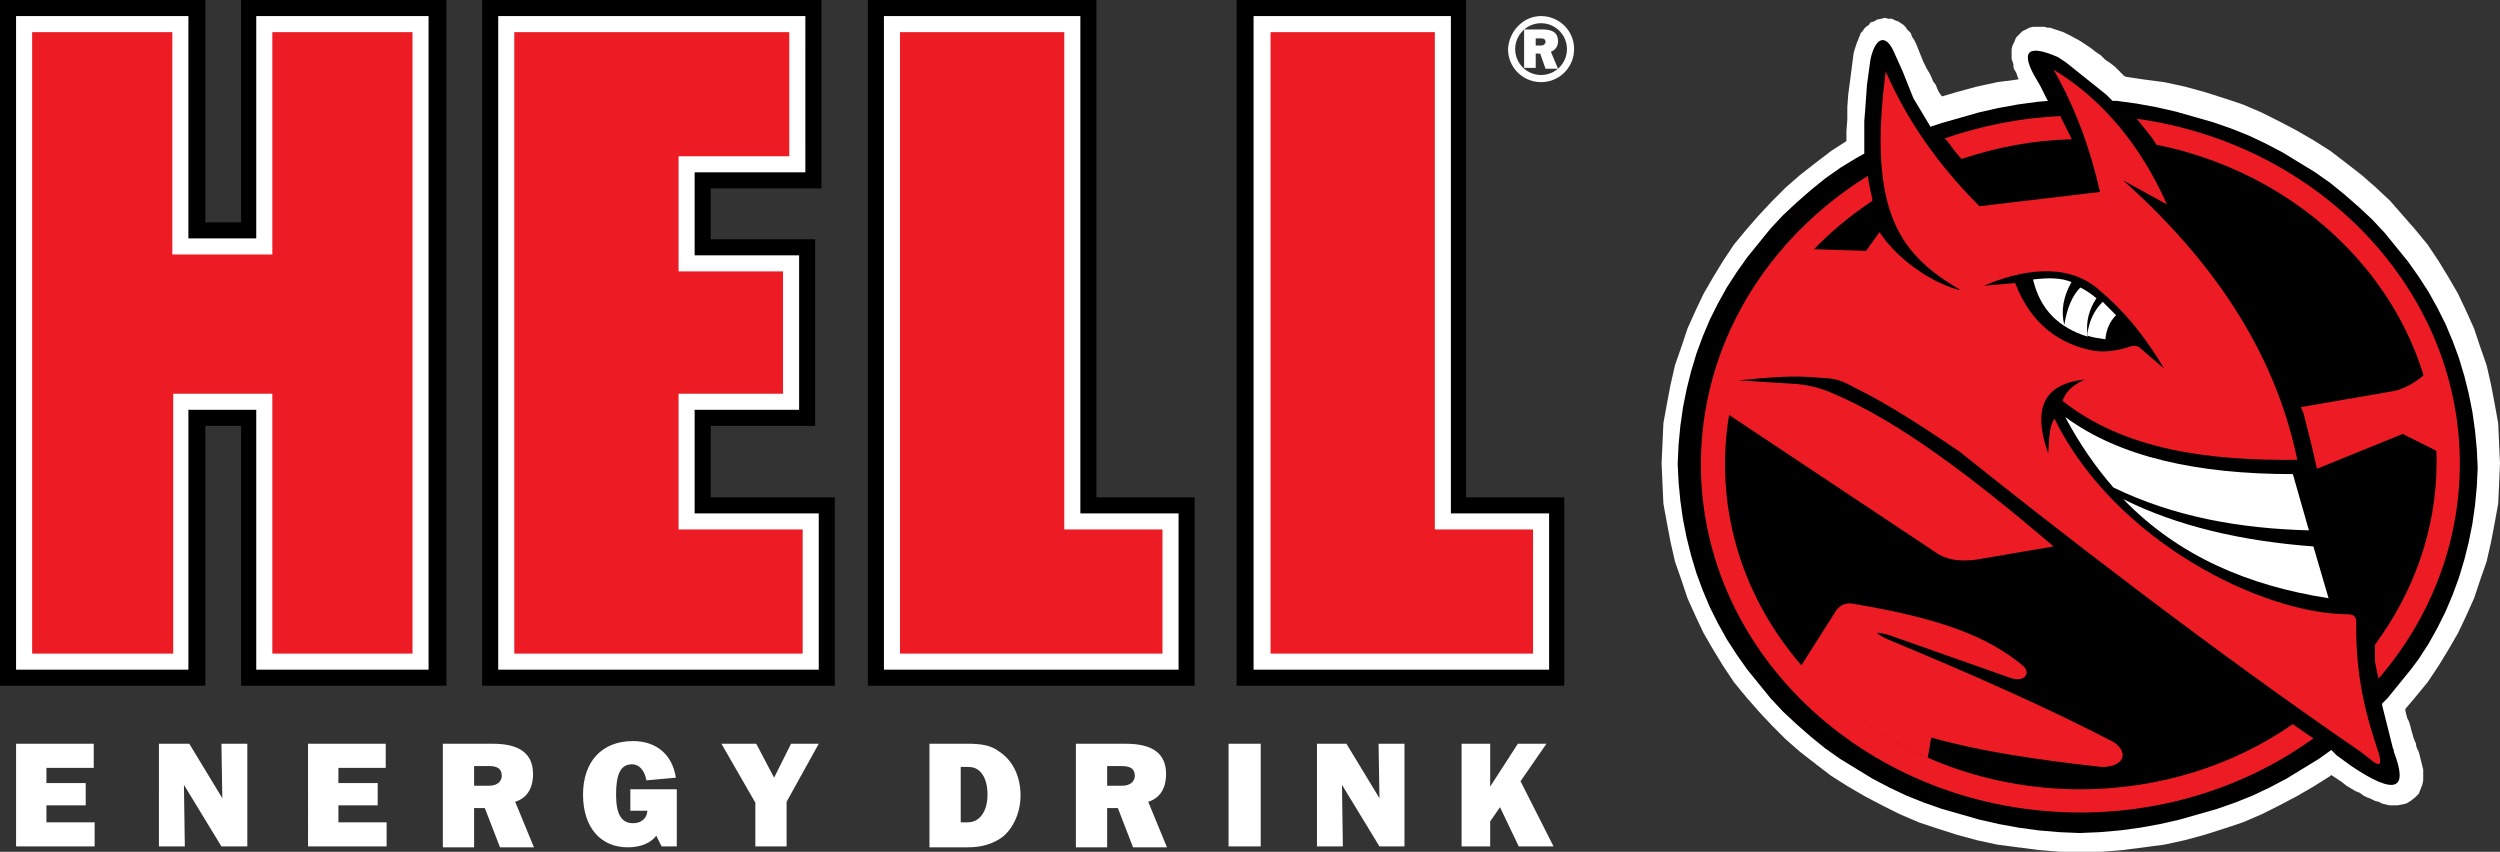 <svg version="1.1" id="Layer_1" xmlns="http://www.w3.org/2000/svg" x="0" y="0" viewBox="0 0 280 95.4" style="enable-background:new 0 0 280 95.4" xml:space="preserve"><rect x="0" y="0" width="280" height="95.4" fill="#333333" stroke="none"/><style>.st0{fill:#fff}.st0,.st1,.st2{fill-rule:evenodd;clip-rule:evenodd}.st2{fill:#ed1c24}</style><path class="st0" d="m261.1 86.8-.1.1-1.9 1.2-1.9 1.1-1.9 1-2 1-2.1.9-2.1.7-2.2.7-2.2.6-2.3.5-2.3.3-2.3.3-2.4.2H230.7l-2.4-.2-2.3-.3-2.3-.3-2.3-.5-2.2-.6-2.2-.7-2.1-.7-2.1-.9-2-1-1.9-1-1.9-1.1-1.9-1.2-1.7-1.3-1.8-1.4-1.6-1.4-1.5-1.5-1.5-1.6-1.4-1.6-1.4-1.7-1.2-1.8-1.1-1.8-1.1-1.9-.9-1.9-.9-2-.7-2.1-.7-2-.5-2.2-.4-2.1-.4-2.2-.1-2.2-.1-2.3.1-2.2.1-2.3.4-2.2.4-2.1.5-2.2.7-2 .7-2.1.9-2 .9-1.9 1.1-1.9 1.1-1.8 1.2-1.8 1.4-1.7 1.4-1.6 1.5-1.6L200 21l1.6-1.4 1.8-1.4 1.7-1.3 1.7-1.1v-1.1l.1-1.3V12l.1-1.4.2-1.5.4-3.1.1-.4.1-.3.1-.3.1-.3.1-.2.1-.3.1-.2.1-.3.2-.2.2-.3.2-.2.3-.2.2-.3.4-.1.3-.2.5-.1.4-.1.4.1h.4l.4.2.3.1.3.2.3.2.2.2.2.3.2.2.2.2.1.3.1.2.2.3.1.2.1.2.8 2 .2.4.2.4.3.5.2.4.2.5.3.4.2.5.2.4.3.4 1.7-.5 2.2-.6 2.3-.5 2.3-.3.1-.1-.1-.1-.1-.3-.1-.3-.2-.3-.1-.3v-.3l-.1-.3-.1-.3V5.5l.1-.4.2-.4.2-.5.3-.3.4-.4.4-.2.4-.2.4-.1h1.3l.3.1h.3l.3.1.3.1.3.1.3.1.3.1.4.2.4.2 1.1.6.6.4.6.4.5.4.6.4.5.5.6.4.5.4.5.5.5.5.2.1 2 .3 2.3.3 2.3.5 2.2.6 2.2.7 2.1.7 2.1.9 2 1 1.9 1 1.9 1.1 1.9 1.2 1.7 1.3 1.8 1.4 1.6 1.4 1.6 1.5 1.4 1.6 1.4 1.6 1.4 1.7 1.2 1.8 1.1 1.8 1.1 1.9.9 1.9.9 2 .7 2.1.7 2 .5 2.2.4 2.1.4 2.2.1 2.3.1 2.2-.1 2.3-.1 2.2-.4 2.2-.4 2.1-.5 2.2-.7 2-.7 2.1-.9 2-.9 1.9-1.1 1.9-1.1 1.8-1.2 1.8-1.4 1.7-1.1 1.3v.2l.1.4.1.4.2.4.1.3.1.4.1.4.1.3.1.4.2.5.1.2v.2l.1.3.2.4.1.4.1.4.1.4.1.4.1.4V87.4l-.1.5-.2.5-.2.5-.4.4-.5.4-.5.3-.5.1-.5.1h-.9l-.4-.1-.4-.1-.4-.2-.4-.1-.4-.2-.5-.2-.4-.2-.4-.3-.5-.2-.5-.3-.5-.3-.5-.4-1.2-.8z"/><path class="st1" d="m261.1 84-1.4 1-1.8 1.1-1.8 1.1-1.9 1-1.9.9-2 .8-2 .7-2.1.6-2.1.6-2.2.5-2.2.4-2.2.3-2.3.2-2.3.1-2.3-.1-2.3-.2-2.2-.3-2.2-.4-2.2-.5-2.1-.6-2.1-.6-2-.7-2-.8-1.9-.9-1.9-1-1.8-1.1-1.8-1.1-1.7-1.2-1.6-1.3-1.6-1.4-1.5-1.4-1.4-1.5-1.3-1.6-1.3-1.6-1.2-1.7-1.1-1.7-1-1.8-.9-1.8-.8-1.9-.7-1.9-.6-2-.5-2-.4-2-.3-2.1-.2-2.1-.1-2.1.1-2.1.2-2.1.3-2.1.4-2 .5-2 .6-2 .7-1.9.8-1.9.9-1.8 1-1.8 1.1-1.7 1.2-1.7 1.3-1.6 1.3-1.6 1.4-1.5 1.5-1.4 1.6-1.4 1.6-1.3 1.7-1.2 1.8-1.1.9-.5V13.6l.1-1.3.1-1.4.1-1.4.4-2.9c.6-2.6 1.8-2.8 2.7-.6l.9 2 .2.5.2.5.2.5.2.5.2.5.2.5.3.5.3.5.3.5.3.5.3.5.3.5.1.2 1.2-.4 2.1-.6 2.1-.6 2.2-.5 2.2-.4 2.2-.3 1.2-.1-.1-.1-.2-.4-.2-.4-.2-.4-.2-.4-.7-1.2c-1.5-2.8-.5-3.4 2.7-2l.9.6.5.4.5.4.5.4.5.4.5.4.5.4.5.4.5.4.5.4.5.5.2.2h.5l2.2.3 2.2.4 2.2.5 2.1.6 2.1.6 2 .7 2 .8 1.9.9 1.9 1 1.8 1.1 1.8 1.1 1.7 1.2 1.6 1.3 1.6 1.4 1.5 1.4 1.4 1.5 1.3 1.6 1.3 1.6 1.2 1.7 1.1 1.7 1 1.8.9 1.8.8 1.9.7 1.9.6 2 .5 2 .4 2 .3 2.1.2 2.1.1 2.1-.1 2.1-.2 2.1-.3 2.1-.4 2-.5 2-.6 2-.7 1.9-.8 1.9-.9 1.8-1 1.8-1.1 1.7-.9 1.2-1.3 1.6-1.3 1.6-.6.6v.2l.1.4.1.4.1.4.1.4.1.4.1.4.1.4.1.4.1.4.1.4.1.4.1.4.1.2v.2c1.6 4.1.4 5.1-4.9 1.5l-1.5-1.1-.6-.6z"/><path class="st0" d="m260.8 67-1.7-5.8c-8.1-.6-15.3-2.3-21.3-5.3 6.2 6.4 14 9.7 23 11.1zm-2.2-7.6-1.8-6.3c-10.7 0-19.4-1.9-25.5-6.4 1.6 3 3.4 5.6 5.4 7.9 6.8 3.3 14.2 4.6 21.9 4.8zM233.8 37.6c.6.2 1.3.3 2 .4.1-1.1.5-2 1.2-2.7l-1.5-1.5c-1 1-1.5 2.2-1.7 3.5v.3z"/><path class="st2" d="M264.4 84.2c-16.8-11.5-34.8-25.5-44.9-33.6-4.4-3-8.2-5.4-11.2-6.9-2.3-1.2-2.5-1.3-4.6-1.4-3.1-.3-5.8 0-9 .3l6.4.4c1.3.1 2.6.4 3.8.9 7.8 3.2 16.4 9.9 25.1 17.3l-8.8 1.5c-1.8.2-3.3 0-4.5-.9l-23.3-15.5c1.2-7 4.5-13.3 9.4-18.4l6.2.2 1.5-2.1c2.3 3.5 6.6 6 9.1 6.5-6.6-3.9-10.5-8.4-8.4-24.5 2.3 5.3 5.7 10.3 10.5 15.1l13.5-1.6c-1.1-4.9-2.8-9.5-5.2-13.7 5.6 3.4 9.8 8.6 12.7 15.1l-4.9-2.7c9.7 8.7 16.9 18.8 19.5 31.3-10 .1-19.3-1.1-26.3-6.6.3-.8.8-1.6 2.5-2.4-4.6.5-5.9 3.2-4.1 8.3.1-1.5.1-3.1.7-3.9 6.8 13.8 23.4 21.9 32.9 21.9.8 0 .9.5.9.9-.1 6 1.1 10.5 2.5 14.6.4 1.4.1 1.5-.6 1l-1.4-1.1zm-22-42.9c-1.8-3-4-6.1-7.5-9-3.6-3-8.7-2-12.7-.3l3.5-.3c1.7 4.5 4.9 6.9 8.9 7.6 1.3.2 2.9-.1 4-.5.3-.1.7-.1 1 .1l2.8 2.4zM201.7 74.6l4-6.3c.4-.5 1-.8 1.7-.7 10.3 1.7 15.3 3.8 19.1 6.9 1.1.9.2 2-1.4 1.4l-13.6-4.8c-1.6-.4-1.7-.3-.1.5 9.4 3.9 18 7.7 25.3 11.5 1.8 1.2 1.2 2.8-1.3 2.8-7.3-.8-13.9-1.8-19.1-3.3l-.4 2.3c-5.5-2.4-10.3-5.9-14.2-10.3zM257.7 45.6l10.4-1.8c1.5-.3 3-1.4 3.6-2 .8 2.7 1.2 5.9 1.4 8.8l-4-2-9.6 3.9-.6-2.6-.3-1.2-.3-1.2-.3-1.2-.3-.7z"/><path class="st0" d="M232 31.6c-1.1-.5-2.6-.5-4.3-.3.8 3.4 2.9 5.4 6.1 6.4v-.2c-.2-1.5.2-2.9 1-4.1-.6-.5-1.2-.9-1.8-1.2-.9.9-1.5 2.3-1.8 4.2-.4-1.6-.1-3.2.8-4.8z"/><path class="st2" d="M239.3 13.3c20.4 2.8 36.2 19.1 36.2 38.6 0 9.1-3.4 17.5-9.1 24.1l-.1-.4-.1-.5-.1-.5-.1-.5v-1.9c4.3-5.8 6.9-12.9 6.9-20.4 0-17.4-13.5-32-31.4-35.6l-.1-.2-.4-.6-.4-.5-.4-.5-.4-.5-.4-.5-.1-.1zm19.8 69.4c-7.2 5.2-16.3 8.3-26.1 8.3-23.4 0-42.5-17.5-42.5-39 0-13.4 7.4-25.3 18.7-32.3l.1.7.2 1 .2.9v.2c-10 6.6-16.5 17.4-16.5 29.5 0 20.1 17.9 36.4 39.8 36.4 8.9 0 17.2-2.7 23.8-7.3l.4.3 1.6 1.1.3.2zm-41.3-67.2c4.1-1.4 8.4-2.3 13-2.5v.1l.2.4.2.4.2.4.2.4.2.4.2.4v.1c-4.3.1-8.4.9-12.3 2.2l-.2-.2-.5-.6-.3-.4-.3-.4-.3-.4-.3-.3z"/><path class="st1" d="M0 0h23v24.9h4V0h23v76.8H27V47.7h-4v29.1H0V0zm54 0h38v21.1H79.6v5.7h11.7v20.9H79.6v8h13.9v21.1H54V0zm68.8 55.7h11v21.1H97.2V0h25.6v55.7zM138.6 0h25.6v55.7h11v21.1h-36.7V0h.1z"/><path class="st0" d="M1.8 1.8h19.3v24.9h7.6V1.8H48V75H28.7V45.9h-7.6V75H1.8V1.8zm54 0h34.4v17.5H77.8v9.3h11.7v17.3H77.8v11.6h13.9V75H55.8V1.8zM121 57.5h11V75H99V1.8h22v55.7zm19.5-55.7h22v55.7h11V75h-33.1V1.8h.1z"/><path class="st2" d="M3.6 3.6h15.7v24.9h11.2V3.6h15.7v69.6H30.5V44.1H19.4v29.1H3.6V3.6zm54 0H88.4v13.9H76v12.9h11.7v13.7H76v15.2h13.9v13.9H57.6V3.6zm61.6 55.7h11v13.9h-29.4V3.6h18.4v55.7zm23.1-55.7h18.4v55.7h11v13.9h-29.4V3.6z"/><path class="st0" d="M1.8 83.3h8.7V86H5.2v1.7h4.4v2.5H5.2v1.9h5.4v2.7H1.8V83.3zM17.8 83.3h3.4l3.7 6.1-.1-6.1h2.9v11.5h-2.9l-4.2-6.9.1 6.9h-2.9V83.3zM34.5 83.3h8.7V86h-5.3v1.7h4.4v2.5h-4.4v1.9h5.4v2.7h-8.8V83.3zM49.6 83.3h5.6c3 0 4.5 1.1 4.5 3.4 0 1.6-.7 2.7-2 3.1l2.1 5.1H56l-1.7-4.4h-1.2v4.4h-3.5V83.3zm3.5 2.4V88h1.7c.9 0 1.4-.5 1.4-1.1 0-.8-.5-1.1-1.4-1.1h-1.7v-.1zM73.5 93.6c-.6.8-1.7 1.3-3.2 1.3-3 0-5-2.2-5-5.9s2.1-6 5.6-6c2.6 0 4.4 1.5 4.8 4.1l-3.3.3c-.2-1.1-.8-1.8-1.6-1.8-1.3 0-1.8 1.1-1.8 3.4 0 2.2.6 3.2 1.9 3.2.9 0 1.5-.5 1.6-1.3v-.1h-1.9v-2.4h5.2v6.4h-1.7l-.6-1.2zM84.6 89.9l-3.8-6.6h3.9l2 3.8 1.9-3.8h3.1l-3.6 6.5v5h-3.5v-4.9zM104.1 83.3h4.4c1.4 0 2.5.2 3.3.8 1.6 1 2.5 2.8 2.5 5 0 2-.9 3.8-2.1 4.7-1 .7-2.2 1.1-3.8 1.1h-4.3V83.3zm4.3 8.8c1.3 0 2.2-1.2 2.2-3.1 0-1.9-.8-3.1-2.1-3.1h-.9v6.2h.8zM120.5 83.3h5.6c3 0 4.5 1.1 4.5 3.4 0 1.6-.7 2.7-2 3.1l2.1 5.1h-3.8l-1.7-4.4H124v4.4h-3.5V83.3zm3.5 2.4V88h1.7c.9 0 1.4-.5 1.4-1.1 0-.8-.5-1.1-1.5-1.1H124v-.1zM137.6 83.3h3.6v11.5h-3.6V83.3zM147.5 83.3h3.3l3.7 6.1-.1-6.1h2.9v11.5h-2.8l-4.2-6.9.1 6.9h-2.9V83.3zM163.7 83.3h3.2v4.8l3.1-4.8h3.2l-2.9 4.2 3.7 7.3h-3.9l-2.1-4.4-1.1 1.6v2.8h-3.2V83.3zM172.6 2.6c1.6 0 2.9 1.3 2.9 2.9 0 1.6-1.3 2.9-2.9 2.9-1.6 0-2.9-1.3-2.9-2.9 0-1.6 1.3-2.9 2.9-2.9zm0-.8c2 0 3.7 1.6 3.7 3.7 0 2-1.6 3.7-3.7 3.7-2 0-3.7-1.6-3.7-3.7.1-2 1.7-3.7 3.7-3.7z"/><path class="st0" d="M170.7 3.3h2.1c1.1 0 1.7.4 1.7 1.3 0 .6-.3 1-.8 1.2l.8 1.9h-1.4l-.6-1.7h-.5v1.6h-1.3V3.3zm1.3.9v.9h.6c.3 0 .5-.2.5-.4 0-.3-.2-.4-.5-.4h-.6v-.1z"/></svg>